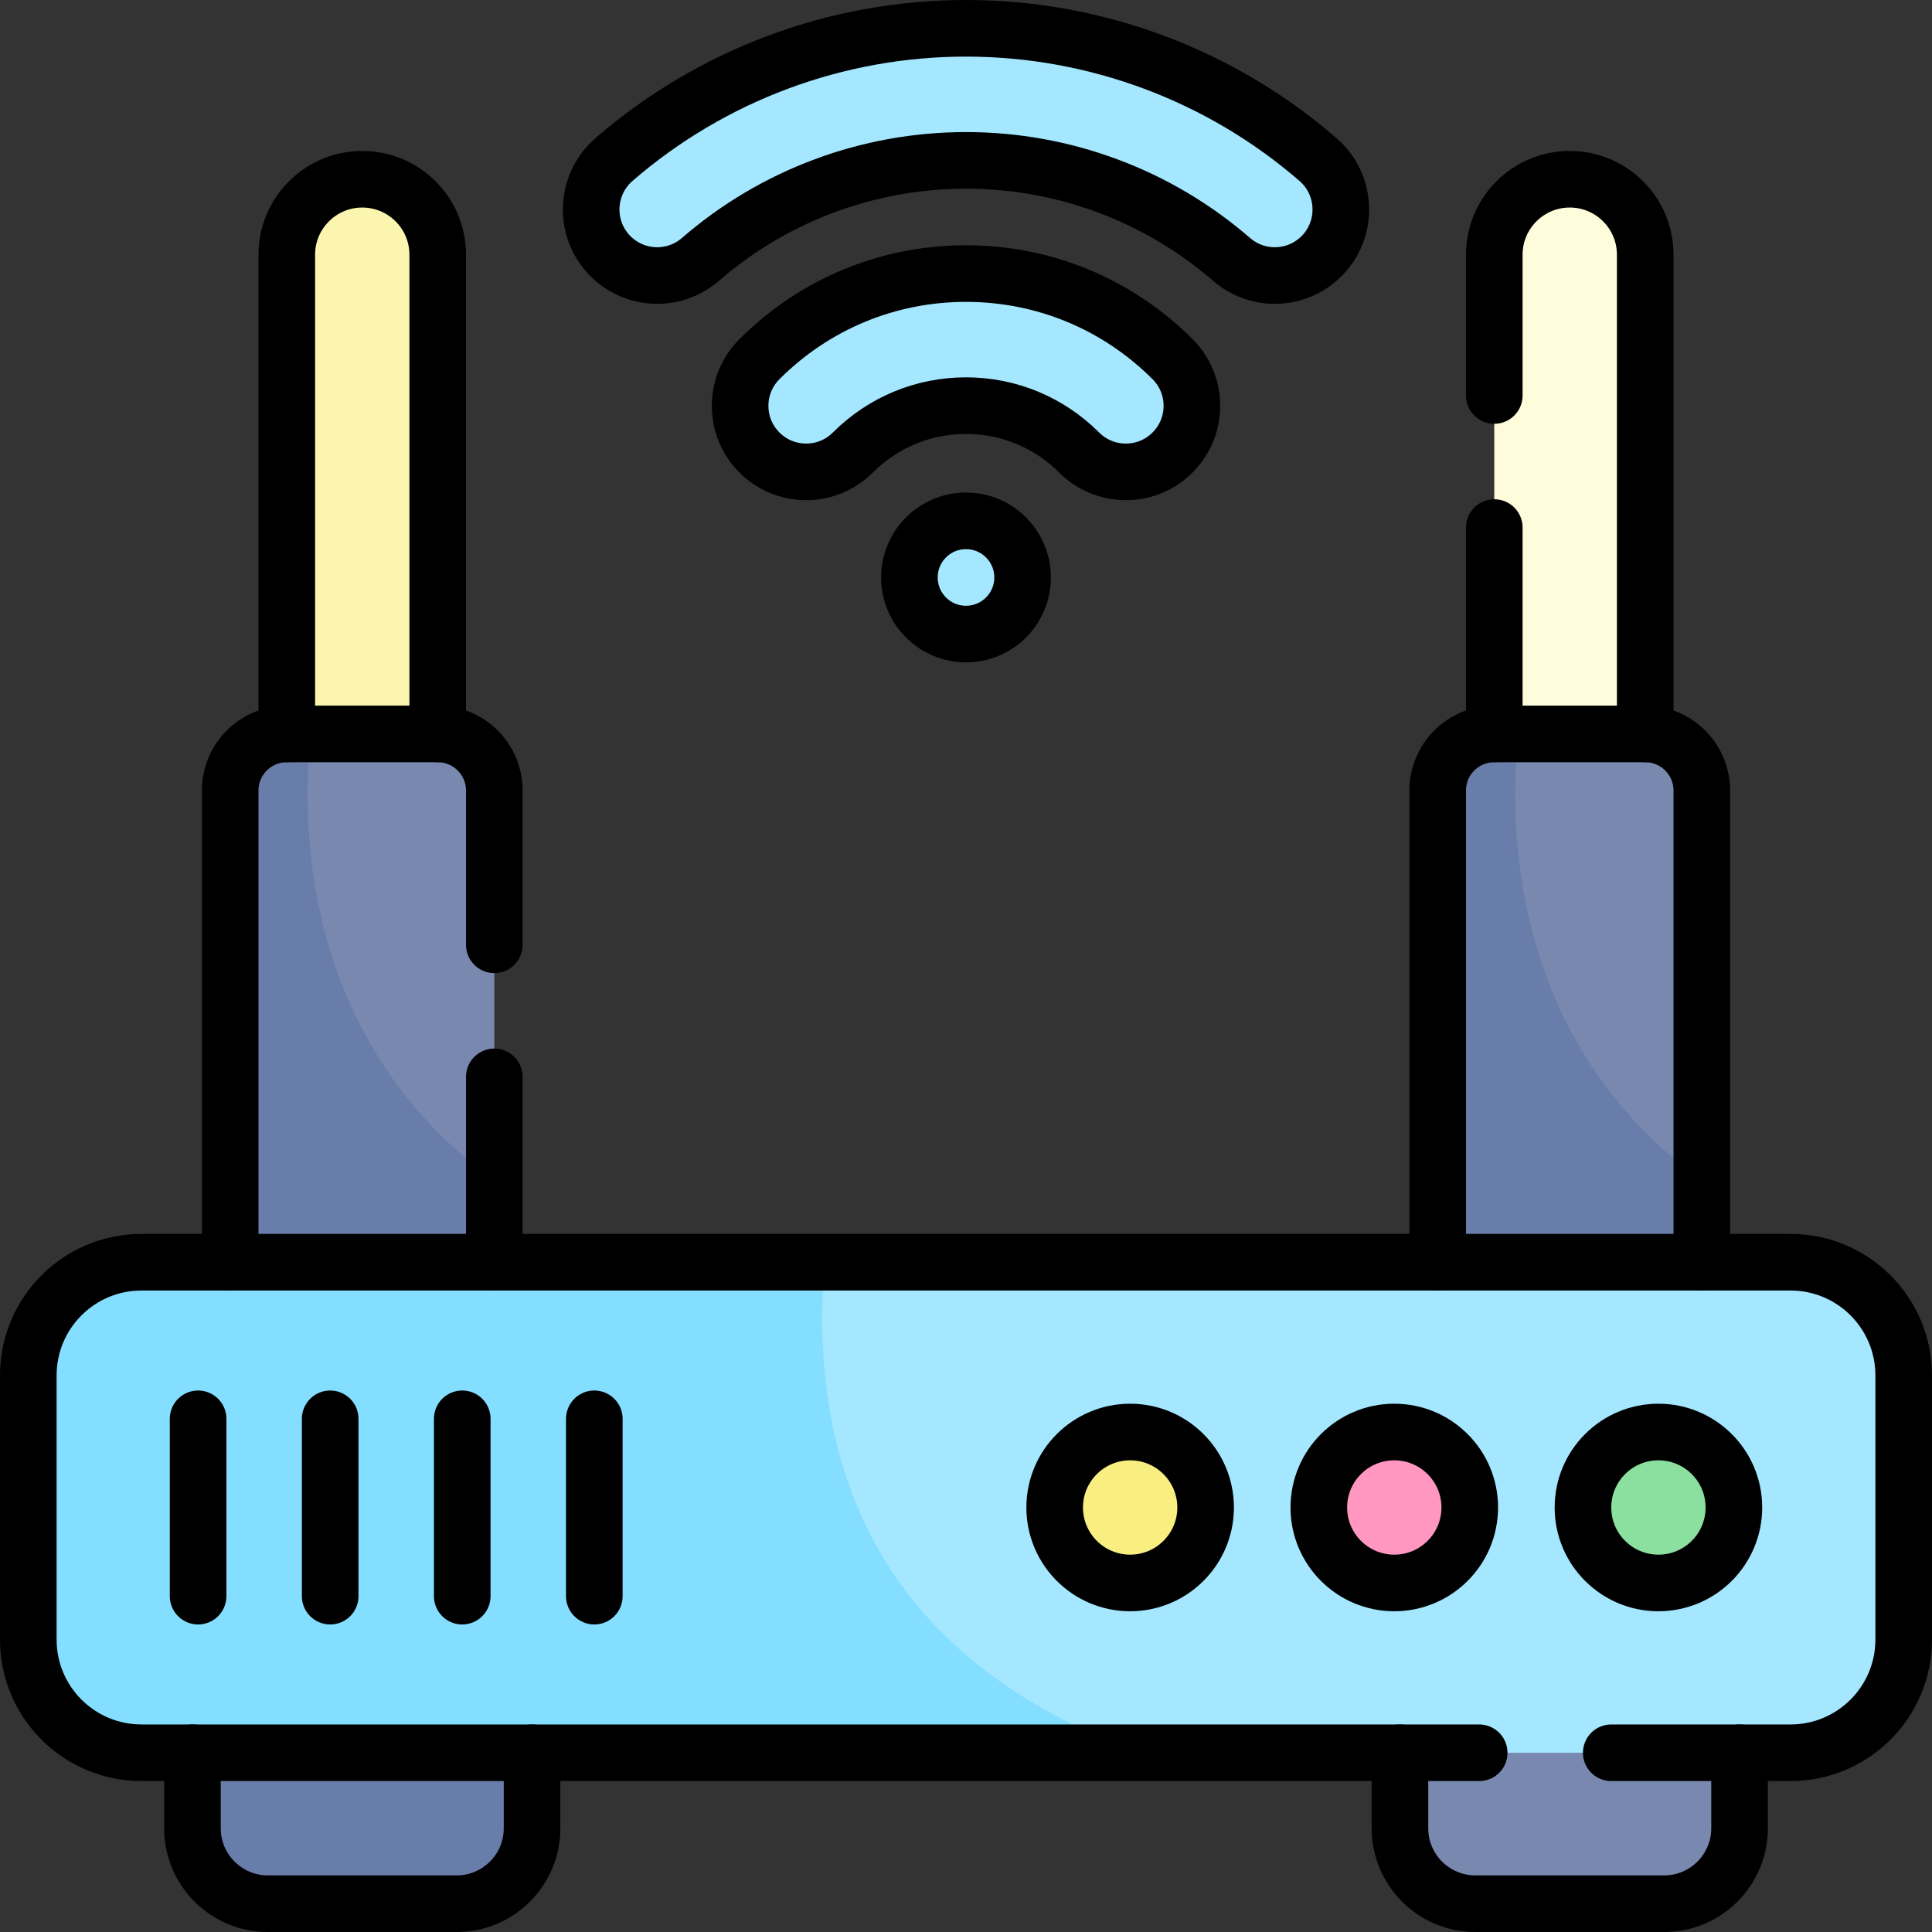 <svg version="1.1" id="Capa_1" xmlns="http://www.w3.org/2000/svg" xmlns:xlink="http://www.w3.org/1999/xlink" x="0px" y="0px" viewBox="0 0 512 512" style="enable-background:new 0 0 512 512;" xml:space="preserve">
<rect x="0" y="0" width="512" height="512" fill="#333333" stroke="none"/>
<g>
	<g>
		<path style="fill:#FCF5AF;" d="M116,257.5l0-190c0-11.046-8.954-20-20-20h0c-11.046,0-20,8.954-20,20l0,190H116z"/>
		<g>
			<path style="fill:#7888AF;" d="M131,209.5v103.3C84.806,296,69.142,252.157,82.3,194.5H116C124.28,194.5,131,201.22,131,209.5z"/>
			<path style="fill:#687DAA;" d="M131,312.8v41.7H61v-145c0-8.28,6.72-15,15-15h6.3C77.64,243.38,94.14,286.36,131,312.8z"/>
		</g>
		<path style="fill:#FFFCDC;" d="M436,257.5v-190c0-11.046-8.954-20-20-20h0c-11.046,0-20,8.954-20,20v190H436z"/>
		<g>
			<path style="fill:#7888AF;" d="M451,209.5v103.3c-46.194-16.799-61.858-60.643-48.7-118.3H436C444.28,194.5,451,201.22,451,209.5&#10;&#9;&#9;&#9;&#9;z"/>
			<path style="fill:#687DAA;" d="M451,312.8v41.7h-70v-145c0-8.28,6.72-15,15-15h6.3C397.64,243.38,414.14,286.36,451,312.8z"/>
		</g>
		<path style="fill:#687DAA;" d="M121,504.5H71c-11.046,0-20-8.954-20-20v-30h90v30C141,495.546,132.046,504.5,121,504.5z"/>
		<path style="fill:#7888AF;" d="M441,504.5h-50c-11.046,0-20-8.954-20-20v-30h90v30C461,495.546,452.046,504.5,441,504.5z"/>
		<g>
			<path style="fill:#A4E7FF;" d="M504.5,364.5v70c0,16.57-13.43,30-30,30H301.94c-77.482-18.626-115.995-60.6-83.41-130H474.5&#10;&#9;&#9;&#9;&#9;C491.07,334.5,504.5,347.93,504.5,364.5z"/>
			<path style="fill:#83DEFF;" d="M301.941,464.5H37.5c-16.569,0-30-13.431-30-30v-70c0-16.569,13.431-30,30-30h181.027&#10;&#9;&#9;&#9;&#9;C213.187,398.514,241.559,442.487,301.941,464.5z"/>
			<g>
				<circle style="fill:#8CE09F;" cx="439.5" cy="399.5" r="20"/>
				<circle style="fill:#FF97C1;" cx="369.5" cy="399.5" r="20"/>
				<circle style="fill:#F9EE80;" cx="299.5" cy="399.5" r="20"/>
			</g>
		</g>
		<g>
			<path style="fill:#A4E7FF;" d="M174.164,73.021c-5.078,0-9.898-2.199-13.225-6.035c-6.321-7.288-5.535-18.362,1.754-24.686&#10;&#9;&#9;&#9;&#9;C188.568,19.859,221.705,7.5,256,7.5s67.432,12.359,93.306,34.799c7.29,6.324,8.076,17.398,1.755,24.687&#10;&#9;&#9;&#9;&#9;c-3.327,3.834-8.146,6.034-13.224,6.034c-4.211,0-8.282-1.52-11.464-4.28C306.864,51.819,281.871,42.5,256,42.5&#10;&#9;&#9;&#9;&#9;s-50.864,9.319-70.374,26.24C182.446,71.5,178.375,73.021,174.164,73.021z"/>
			<path style="fill:#A4E7FF;" d="M213.64,125.05c-4.682,0-9.081-1.825-12.388-5.138c-3.301-3.308-5.117-7.705-5.112-12.379&#10;&#9;&#9;&#9;&#9;c0.005-4.675,1.83-9.067,5.138-12.369C215.919,80.549,235.354,72.5,256,72.5s40.081,8.049,54.723,22.664&#10;&#9;&#9;&#9;&#9;c3.308,3.301,5.133,7.694,5.138,12.369c0.005,4.674-1.812,9.071-5.113,12.379c-3.307,3.313-7.705,5.138-12.387,5.138&#10;&#9;&#9;&#9;&#9;c-4.669,0-9.06-1.816-12.363-5.115C277.964,111.917,267.31,107.5,256,107.5c-11.31,0-21.964,4.417-29.998,12.436&#10;&#9;&#9;&#9;&#9;C222.698,123.233,218.308,125.05,213.64,125.05z"/>
			<circle style="fill:#A4E7FF;" cx="256" cy="153.032" r="15"/>
		</g>
	</g>
	<g>
		<path style="fill:none;stroke:#000000;stroke-width:15;stroke-linecap:round;stroke-linejoin:round;stroke-miterlimit:10;" d="&#10;&#9;&#9;&#9;M396,104.81V67.5c0-5.52,2.24-10.52,5.86-14.14c3.62-3.62,8.62-5.86,14.14-5.86c11.05,0,20,8.95,20,20v127"/>
		
			<line style="fill:none;stroke:#000000;stroke-width:15;stroke-linecap:round;stroke-linejoin:round;stroke-miterlimit:10;" x1="396" y1="194.5" x2="396" y2="139.81"/>
		<path style="fill:none;stroke:#000000;stroke-width:15;stroke-linecap:round;stroke-linejoin:round;stroke-miterlimit:10;" d="&#10;&#9;&#9;&#9;M76,194.5v-127c0-5.52,2.24-10.52,5.86-14.14S90.48,47.5,96,47.5c11.05,0,20,8.95,20,20v127"/>
		<path style="fill:none;stroke:#000000;stroke-width:15;stroke-linecap:round;stroke-linejoin:round;stroke-miterlimit:10;" d="&#10;&#9;&#9;&#9;M141,464.5v20c0,11.05-8.95,20-20,20H71c-11.05,0-20-8.95-20-20v-20"/>
		<path style="fill:none;stroke:#000000;stroke-width:15;stroke-linecap:round;stroke-linejoin:round;stroke-miterlimit:10;" d="&#10;&#9;&#9;&#9;M461,464.5v20c0,11.05-8.95,20-20,20h-50c-11.05,0-20-8.95-20-20v-20"/>
		<path style="fill:none;stroke:#000000;stroke-width:15;stroke-linecap:round;stroke-linejoin:round;stroke-miterlimit:10;" d="&#10;&#9;&#9;&#9;M427,464.5h47.5c16.57,0,30-13.43,30-30v-70c0-16.57-13.43-30-30-30h-437c-16.57,0-30,13.43-30,30v70c0,16.57,13.43,30,30,30H392"/>
		<path style="fill:none;stroke:#000000;stroke-width:15;stroke-linecap:round;stroke-linejoin:round;stroke-miterlimit:10;" d="&#10;&#9;&#9;&#9;M381,334.5v-125c0-8.28,6.72-15,15-15h40c8.28,0,15,6.72,15,15v125"/>
		
			<line style="fill:none;stroke:#000000;stroke-width:15;stroke-linecap:round;stroke-linejoin:round;stroke-miterlimit:10;" x1="131" y1="334.5" x2="131" y2="285.38"/>
		<path style="fill:none;stroke:#000000;stroke-width:15;stroke-linecap:round;stroke-linejoin:round;stroke-miterlimit:10;" d="&#10;&#9;&#9;&#9;M61,334.5v-125c0-8.28,6.72-15,15-15h40c8.28,0,15,6.72,15,15v40.88"/>
		<g>
			<path style="fill:none;stroke:#000000;stroke-width:15;stroke-linecap:round;stroke-linejoin:round;stroke-miterlimit:10;" d="&#10;&#9;&#9;&#9;&#9;M174.164,73.021c-5.078,0-9.898-2.199-13.225-6.035c-6.321-7.288-5.535-18.362,1.754-24.686C188.568,19.859,221.705,7.5,256,7.5&#10;&#9;&#9;&#9;&#9;s67.432,12.359,93.306,34.799c7.29,6.324,8.076,17.398,1.755,24.687c-3.327,3.834-8.146,6.034-13.224,6.034&#10;&#9;&#9;&#9;&#9;c-4.211,0-8.282-1.52-11.464-4.28C306.864,51.819,281.871,42.5,256,42.5s-50.864,9.319-70.374,26.24&#10;&#9;&#9;&#9;&#9;C182.446,71.5,178.375,73.021,174.164,73.021z"/>
			<path style="fill:none;stroke:#000000;stroke-width:15;stroke-linecap:round;stroke-linejoin:round;stroke-miterlimit:10;" d="&#10;&#9;&#9;&#9;&#9;M213.64,125.05c-4.682,0-9.081-1.825-12.388-5.138c-3.301-3.308-5.117-7.705-5.112-12.379c0.005-4.675,1.83-9.067,5.138-12.369&#10;&#9;&#9;&#9;&#9;C215.919,80.549,235.354,72.5,256,72.5s40.081,8.049,54.723,22.664c3.308,3.301,5.133,7.694,5.138,12.369&#10;&#9;&#9;&#9;&#9;c0.005,4.674-1.812,9.071-5.113,12.379c-3.307,3.313-7.705,5.138-12.387,5.138c-4.669,0-9.06-1.816-12.363-5.115&#10;&#9;&#9;&#9;&#9;C277.964,111.917,267.31,107.5,256,107.5c-11.31,0-21.964,4.417-29.998,12.436C222.698,123.233,218.308,125.05,213.64,125.05z"/>
			
				<circle style="fill:none;stroke:#000000;stroke-width:15;stroke-linecap:round;stroke-linejoin:round;stroke-miterlimit:10;" cx="256" cy="153.032" r="15"/>
		</g>
		<g>
			
				<line style="fill:none;stroke:#000000;stroke-width:15;stroke-linecap:round;stroke-linejoin:round;stroke-miterlimit:10;" x1="52.5" y1="376" x2="52.5" y2="423"/>
			
				<line style="fill:none;stroke:#000000;stroke-width:15;stroke-linecap:round;stroke-linejoin:round;stroke-miterlimit:10;" x1="87.5" y1="376" x2="87.5" y2="423"/>
			
				<line style="fill:none;stroke:#000000;stroke-width:15;stroke-linecap:round;stroke-linejoin:round;stroke-miterlimit:10;" x1="122.5" y1="376" x2="122.5" y2="423"/>
			
				<line style="fill:none;stroke:#000000;stroke-width:15;stroke-linecap:round;stroke-linejoin:round;stroke-miterlimit:10;" x1="157.5" y1="376" x2="157.5" y2="423"/>
		</g>
		<g>
			
				<circle style="fill:none;stroke:#000000;stroke-width:15;stroke-linecap:round;stroke-linejoin:round;stroke-miterlimit:10;" cx="439.5" cy="399.5" r="20"/>
			
				<circle style="fill:none;stroke:#000000;stroke-width:15;stroke-linecap:round;stroke-linejoin:round;stroke-miterlimit:10;" cx="369.5" cy="399.5" r="20"/>
			
				<circle style="fill:none;stroke:#000000;stroke-width:15;stroke-linecap:round;stroke-linejoin:round;stroke-miterlimit:10;" cx="299.5" cy="399.5" r="20"/>
		</g>
	</g>
</g>
<g>
</g>
<g>
</g>
<g>
</g>
<g>
</g>
<g>
</g>
<g>
</g>
<g>
</g>
<g>
</g>
<g>
</g>
<g>
</g>
<g>
</g>
<g>
</g>
<g>
</g>
<g>
</g>
<g>
</g>
</svg>
